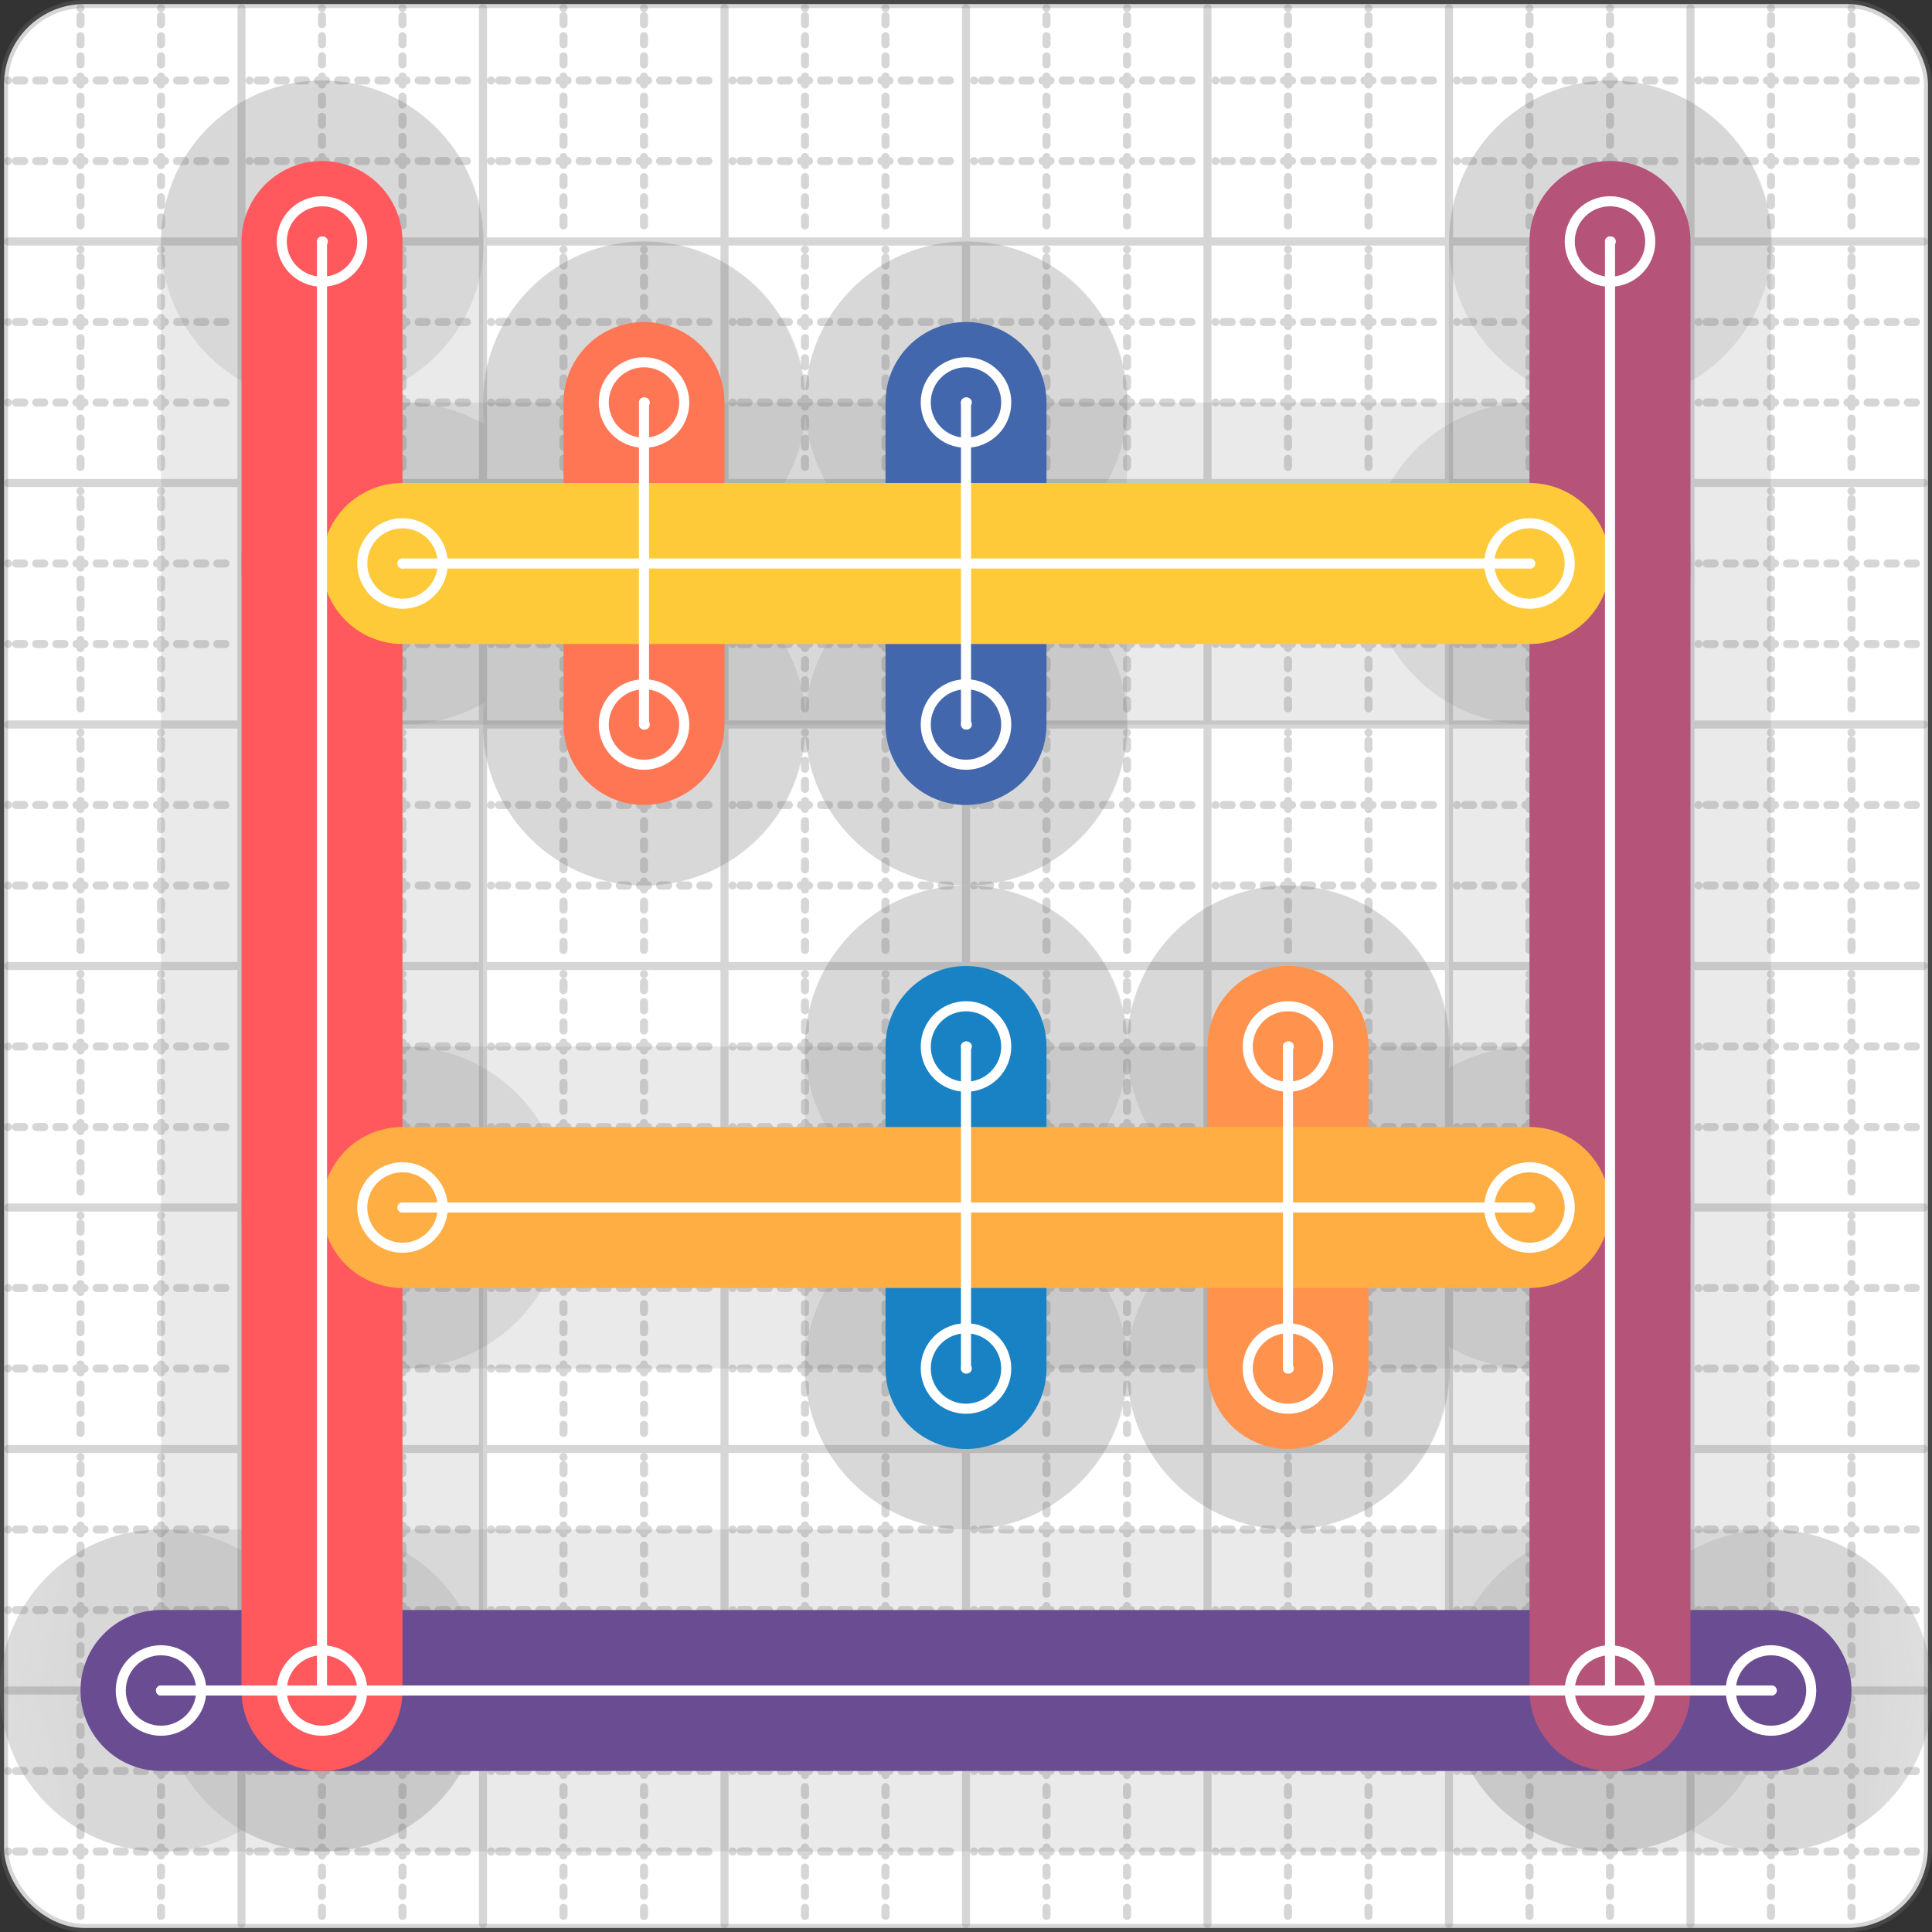 <svg xmlns="http://www.w3.org/2000/svg" width="24" height="24" viewBox="0 0 24 24" fill="none" stroke="currentColor" stroke-width="2" stroke-linecap="round" stroke-linejoin="round"><rect x="0" y="0" width="24" height="24" fill="#333333" stroke="none"/><style>
  @media screen and (prefers-color-scheme: light) {
    .svg-preview-grid-rect { fill: none }
  }
  @media screen and (prefers-color-scheme: dark) {
    .svg-preview-grid-rect { fill: none }
    .svg
    .svg-preview-grid-group,
    .svg-preview-radii-group,
    .svg-preview-shadow-mask-group,
    .svg-preview-shadow-group {
      stroke: #fff;
    }
  }
</style><g class="svg-preview-grid-group" stroke-linecap="butt" stroke-width="0.1" stroke="#777" stroke-opacity="0.3"><rect class="svg-preview-grid-rect" width="23.9" height="23.9" x="0.05" y="0.05" rx="1" fill="#fff"></rect><path stroke-dasharray="0 0.1 0.1 0.15 0.1 0.15 0.1 0.15 0.1 0.15 0.1 0.15 0.1 0.15 0.1 0.15 0.1 0.15 0.1 0.15 0.1 0.15 0.1 0.15 0 0.15" stroke-width="0.1" d="M0.1 1h23.8M1 0.1v23.8M0.1 2h23.8M2 0.1v23.8M0.1 4h23.8M4 0.1v23.8M0.1 5h23.8M5 0.1v23.8M0.1 7h23.8M7 0.1v23.8M0.1 8h23.8M8 0.1v23.8M0.1 10h23.8M10 0.1v23.8M0.1 11h23.8M11 0.1v23.8M0.1 13h23.8M13 0.1v23.8M0.1 14h23.8M14 0.1v23.8M0.1 16h23.8M16 0.1v23.8M0.1 17h23.8M17 0.1v23.8M0.1 19h23.8M19 0.1v23.8M0.1 20h23.8M20 0.1v23.8M0.1 22h23.8M22 0.1v23.8M0.1 23h23.8M23 0.1v23.8"></path><path d="M0.1 3h23.8M3 0.1v23.8M0.1 6h23.8M6 0.1v23.8M0.1 9h23.8M9 0.1v23.8M0.1 12h23.8M12 0.1v23.8M0.1 15h23.8M15 0.1v23.8M0.1 18h23.8M18 0.1v23.8M0.1 21h23.8M21 0.1v23.8"></path></g><g class="svg-preview-shadow-mask-group" stroke-width="4" stroke="#777" stroke-opacity="0.15"><mask id="svg-preview-shadow-mask-0" maskUnits="userSpaceOnUse" stroke-opacity="1" stroke-width="4" stroke="#000"><rect x="0" y="0" width="24" height="24" fill="#fff" stroke="none" rx="1"></rect><path d="M12 13h.01M12 17h.01"></path></mask><mask id="svg-preview-shadow-mask-1" maskUnits="userSpaceOnUse" stroke-opacity="1" stroke-width="4" stroke="#000"><rect x="0" y="0" width="24" height="24" fill="#fff" stroke="none" rx="1"></rect><path d="M12 5h.01M12 9h.01"></path></mask><mask id="svg-preview-shadow-mask-2" maskUnits="userSpaceOnUse" stroke-opacity="1" stroke-width="4" stroke="#000"><rect x="0" y="0" width="24" height="24" fill="#fff" stroke="none" rx="1"></rect><path d="M2 21h.01M22 21h.01"></path></mask><mask id="svg-preview-shadow-mask-3" maskUnits="userSpaceOnUse" stroke-opacity="1" stroke-width="4" stroke="#000"><rect x="0" y="0" width="24" height="24" fill="#fff" stroke="none" rx="1"></rect><path d="M20 21h.01M20 3h.01"></path></mask><mask id="svg-preview-shadow-mask-4" maskUnits="userSpaceOnUse" stroke-opacity="1" stroke-width="4" stroke="#000"><rect x="0" y="0" width="24" height="24" fill="#fff" stroke="none" rx="1"></rect><path d="M4 3h.01M4 21h.01"></path></mask><mask id="svg-preview-shadow-mask-5" maskUnits="userSpaceOnUse" stroke-opacity="1" stroke-width="4" stroke="#000"><rect x="0" y="0" width="24" height="24" fill="#fff" stroke="none" rx="1"></rect><path d="M8 5h.01M8 9h.01"></path></mask><mask id="svg-preview-shadow-mask-6" maskUnits="userSpaceOnUse" stroke-opacity="1" stroke-width="4" stroke="#000"><rect x="0" y="0" width="24" height="24" fill="#fff" stroke="none" rx="1"></rect><path d="M16 13h.01M16 17h.01"></path></mask><mask id="svg-preview-shadow-mask-7" maskUnits="userSpaceOnUse" stroke-opacity="1" stroke-width="4" stroke="#000"><rect x="0" y="0" width="24" height="24" fill="#fff" stroke="none" rx="1"></rect><path d="M5 15h.01M19 15h.01"></path></mask><mask id="svg-preview-shadow-mask-8" maskUnits="userSpaceOnUse" stroke-opacity="1" stroke-width="4" stroke="#000"><rect x="0" y="0" width="24" height="24" fill="#fff" stroke="none" rx="1"></rect><path d="M5 7h.01M19 7h.01"></path></mask></g><g class="svg-preview-shadow-group" stroke-width="4" stroke="#777" stroke-opacity="0.15"><path mask="url(#svg-preview-shadow-mask-0)" d="M 12 13 L 12 17"></path><path mask="url(#svg-preview-shadow-mask-1)" d="M 12 5 L 12 9"></path><path mask="url(#svg-preview-shadow-mask-2)" d="M 2 21 L 22 21"></path><path mask="url(#svg-preview-shadow-mask-3)" d="M 20 21 L 20 3"></path><path mask="url(#svg-preview-shadow-mask-4)" d="M 4 3 L 4 21"></path><path mask="url(#svg-preview-shadow-mask-5)" d="M 8 5 L 8 9"></path><path mask="url(#svg-preview-shadow-mask-6)" d="M 16 13 L 16 17"></path><path mask="url(#svg-preview-shadow-mask-7)" d="M 5 15 L 19 15"></path><path mask="url(#svg-preview-shadow-mask-8)" d="M 5 7 L 19 7"></path><path d="M12 13h.01M12 17h.01M12 5h.01M12 9h.01M2 21h.01M22 21h.01M20 21h.01M20 3h.01M4 3h.01M4 21h.01M8 5h.01M8 9h.01M16 13h.01M16 17h.01M5 15h.01M19 15h.01M5 7h.01M19 7h.01"></path></g><g class="svg-preview-handles-group" stroke-width="0.12" stroke="#777" stroke-opacity="0.6"></g><g class="svg-preview-colored-path-group"><path d="M 12 13 L 12 17" stroke="#1982c4"></path><path d="M 12 5 L 12 9" stroke="#4267AC"></path><path d="M 2 21 L 22 21" stroke="#6a4c93"></path><path d="M 20 21 L 20 3" stroke="#B55379"></path><path d="M 4 3 L 4 21" stroke="#FF595E"></path><path d="M 8 5 L 8 9" stroke="#FF7655"></path><path d="M 16 13 L 16 17" stroke="#ff924c"></path><path d="M 5 15 L 19 15" stroke="#FFAE43"></path><path d="M 5 7 L 19 7" stroke="#ffca3a"></path></g><g class="svg-preview-radii-group" stroke-width="0.12" stroke-dasharray="0 0.25 0.25" stroke="#777" stroke-opacity="0.3"></g><g class="svg-preview-control-path-marker-mask-group" stroke-width="1" stroke="#000"><mask id="svg-preview-control-path-marker-mask-0" maskUnits="userSpaceOnUse"><rect x="0" y="0" width="24" height="24" fill="#fff" stroke="none" rx="1"></rect><path d="M12 13h.01"></path><path d="M12 17h.01"></path></mask><mask id="svg-preview-control-path-marker-mask-1" maskUnits="userSpaceOnUse"><rect x="0" y="0" width="24" height="24" fill="#fff" stroke="none" rx="1"></rect><path d="M12 5h.01"></path><path d="M12 9h.01"></path></mask><mask id="svg-preview-control-path-marker-mask-2" maskUnits="userSpaceOnUse"><rect x="0" y="0" width="24" height="24" fill="#fff" stroke="none" rx="1"></rect><path d="M2 21h.01"></path><path d="M22 21h.01"></path></mask><mask id="svg-preview-control-path-marker-mask-3" maskUnits="userSpaceOnUse"><rect x="0" y="0" width="24" height="24" fill="#fff" stroke="none" rx="1"></rect><path d="M20 21h.01"></path><path d="M20 3h.01"></path></mask><mask id="svg-preview-control-path-marker-mask-4" maskUnits="userSpaceOnUse"><rect x="0" y="0" width="24" height="24" fill="#fff" stroke="none" rx="1"></rect><path d="M4 3h.01"></path><path d="M4 21h.01"></path></mask><mask id="svg-preview-control-path-marker-mask-5" maskUnits="userSpaceOnUse"><rect x="0" y="0" width="24" height="24" fill="#fff" stroke="none" rx="1"></rect><path d="M8 5h.01"></path><path d="M8 9h.01"></path></mask><mask id="svg-preview-control-path-marker-mask-6" maskUnits="userSpaceOnUse"><rect x="0" y="0" width="24" height="24" fill="#fff" stroke="none" rx="1"></rect><path d="M16 13h.01"></path><path d="M16 17h.01"></path></mask><mask id="svg-preview-control-path-marker-mask-7" maskUnits="userSpaceOnUse"><rect x="0" y="0" width="24" height="24" fill="#fff" stroke="none" rx="1"></rect><path d="M5 15h.01"></path><path d="M19 15h.01"></path></mask><mask id="svg-preview-control-path-marker-mask-8" maskUnits="userSpaceOnUse"><rect x="0" y="0" width="24" height="24" fill="#fff" stroke="none" rx="1"></rect><path d="M5 7h.01"></path><path d="M19 7h.01"></path></mask></g><g class="svg-preview-control-path-group" stroke="#fff" stroke-width="0.125"><path mask="url(#svg-preview-control-path-marker-mask-0)" d="M 12 13 L 12 17"></path><path mask="url(#svg-preview-control-path-marker-mask-1)" d="M 12 5 L 12 9"></path><path mask="url(#svg-preview-control-path-marker-mask-2)" d="M 2 21 L 22 21"></path><path mask="url(#svg-preview-control-path-marker-mask-3)" d="M 20 21 L 20 3"></path><path mask="url(#svg-preview-control-path-marker-mask-4)" d="M 4 3 L 4 21"></path><path mask="url(#svg-preview-control-path-marker-mask-5)" d="M 8 5 L 8 9"></path><path mask="url(#svg-preview-control-path-marker-mask-6)" d="M 16 13 L 16 17"></path><path mask="url(#svg-preview-control-path-marker-mask-7)" d="M 5 15 L 19 15"></path><path mask="url(#svg-preview-control-path-marker-mask-8)" d="M 5 7 L 19 7"></path></g><g class="svg-preview-control-path-marker-group" stroke="#fff" stroke-width="0.125"><path d="M12 13h.01M12 17h.01M12 5h.01M12 9h.01M2 21h.01M22 21h.01M20 21h.01M20 3h.01M4 3h.01M4 21h.01M8 5h.01M8 9h.01M16 13h.01M16 17h.01M5 15h.01M19 15h.01M5 7h.01M19 7h.01"></path><circle cx="12" cy="13" r="0.5"></circle><circle cx="12" cy="17" r="0.5"></circle><circle cx="12" cy="5" r="0.5"></circle><circle cx="12" cy="9" r="0.5"></circle><circle cx="2" cy="21" r="0.5"></circle><circle cx="22" cy="21" r="0.5"></circle><circle cx="20" cy="21" r="0.5"></circle><circle cx="20" cy="3" r="0.5"></circle><circle cx="4" cy="3" r="0.5"></circle><circle cx="4" cy="21" r="0.5"></circle><circle cx="8" cy="5" r="0.5"></circle><circle cx="8" cy="9" r="0.5"></circle><circle cx="16" cy="13" r="0.5"></circle><circle cx="16" cy="17" r="0.5"></circle><circle cx="5" cy="15" r="0.5"></circle><circle cx="19" cy="15" r="0.5"></circle><circle cx="5" cy="7" r="0.5"></circle><circle cx="19" cy="7" r="0.5"></circle></g><g class="svg-preview-handles-group" stroke-width="0.12" stroke="#FFF" stroke-opacity="0.3"></g></svg>